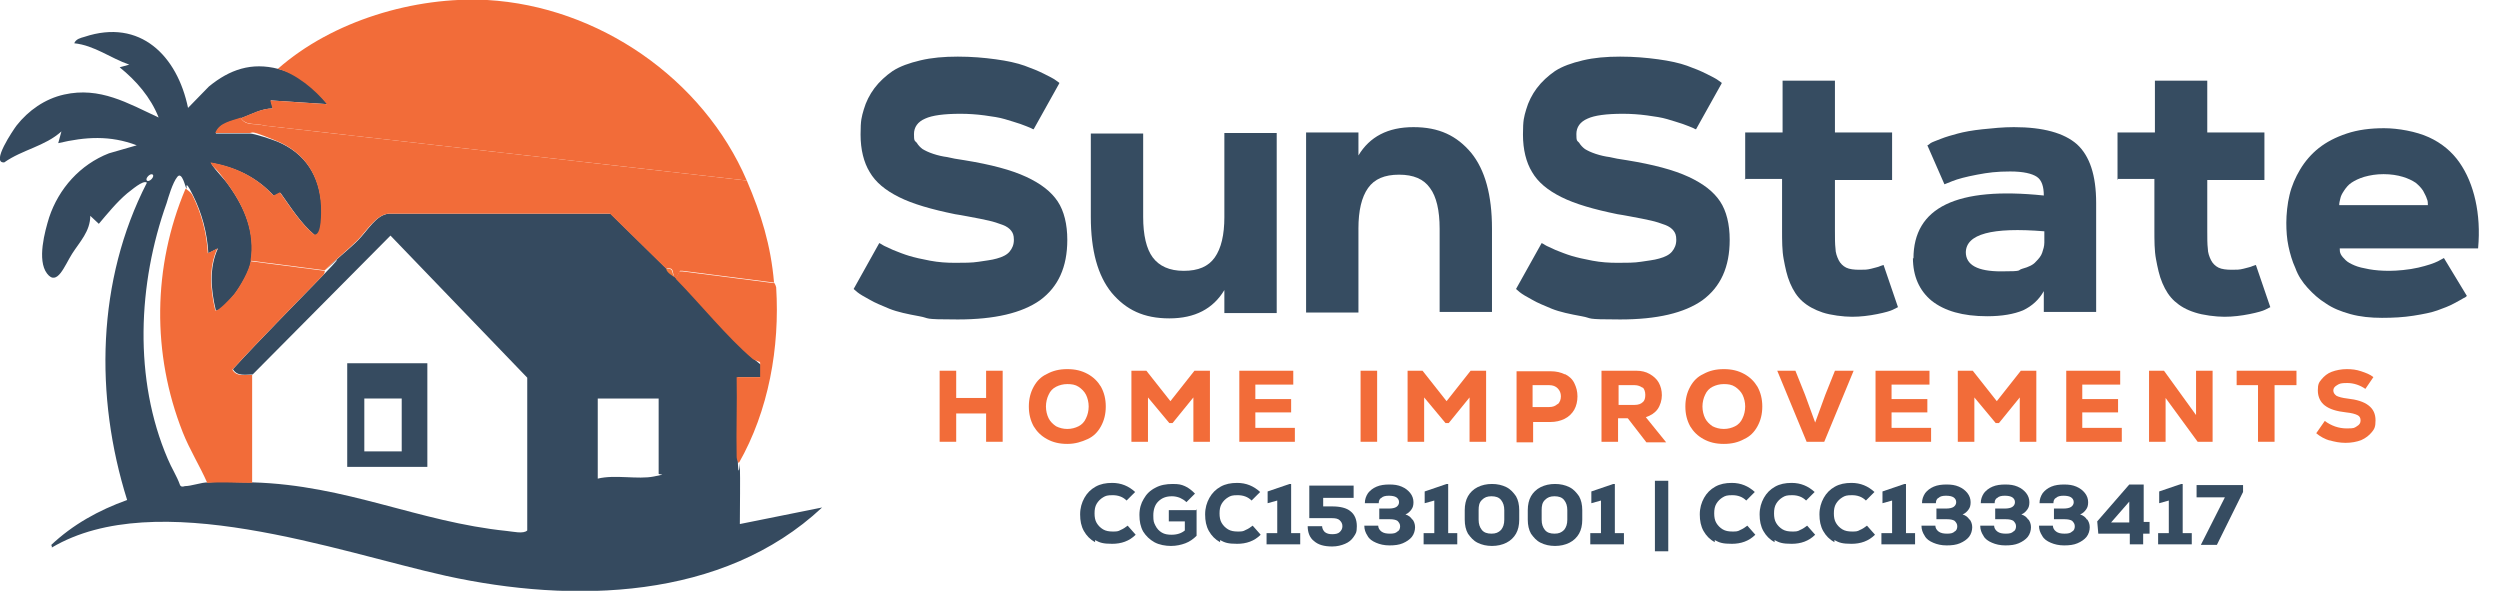<?xml version="1.0" encoding="UTF-8"?>
<svg id="Layer_1" xmlns="http://www.w3.org/2000/svg" version="1.1" viewBox="0 0 468 110.6">
  <!-- Generator: Adobe Illustrator 29.1.0, SVG Export Plug-In . SVG Version: 2.1.0 Build 142)  -->
  <defs>
    <style>
      .st0 {
        fill: #f26c39;
      }

      .st1 {
        fill: #354a5f;
      }

      .st2 {
        fill: #364c61;
      }

      .st3 {
        fill: #f1783a;
      }

      .st4 {
        fill: #364b60;
      }
    </style>
  </defs>
  <g>
    <path class="st2" d="M198.3,15.6l-4.8,8.6c-.2,0-.4-.2-.7-.3-.3-.1-.9-.4-1.8-.7-.9-.3-1.9-.6-2.9-.9-1-.3-2.3-.5-3.8-.7-1.5-.2-3-.3-4.5-.3-3.1,0-5.3.3-6.6.9-1.4.6-2.1,1.6-2.1,2.9s.1,1.2.5,1.6c.3.5.7.9,1.1,1.2.5.3,1.1.6,2,.9.9.3,1.8.5,2.6.6.8.2,1.9.4,3.3.6,4.9.8,8.7,1.8,11.5,3.1s4.7,2.8,5.9,4.6,1.8,4.3,1.8,7.2c0,5.1-1.7,8.8-5.1,11.3-3.4,2.4-8.5,3.6-15.4,3.6s-5-.2-7.2-.6-4.1-.8-5.6-1.4c-1.4-.6-2.7-1.1-3.7-1.7-1.1-.6-1.8-1-2.3-1.4l-.7-.6,4.8-8.6c.2.1.4.2.7.4.3.2.9.4,1.9.9,1,.4,2,.8,3,1.1,1,.3,2.3.6,3.9.9,1.6.3,3.1.4,4.7.4s3.2,0,4.4-.2,2.4-.3,3.4-.6c1.1-.3,1.9-.7,2.4-1.3s.8-1.3.8-2.2-.2-1.3-.5-1.7c-.3-.4-.8-.8-1.6-1.1-.8-.3-1.7-.6-2.6-.8s-2.3-.5-4-.8c-1-.2-1.7-.3-2.3-.4-4.4-.9-7.9-1.9-10.5-3.2-2.6-1.3-4.4-2.8-5.5-4.7-1.1-1.8-1.7-4.2-1.7-7s.2-3.3.6-4.7c.4-1.4,1.1-2.8,2-4s2.1-2.3,3.4-3.2c1.4-.9,3.1-1.5,5.2-2s4.4-.7,7-.7,4.9.2,7.1.5,4,.7,5.4,1.2c1.4.5,2.6,1,3.6,1.5,1,.5,1.8.9,2.2,1.2l.7.5Z"/>
    <path class="st2" d="M229.2,40.5v-15.6h9.8v33.7h-9.8v-4.3c-2.1,3.5-5.5,5.3-10.3,5.3s-8.1-1.6-10.8-4.8c-2.6-3.2-3.9-7.9-3.9-14.2v-15.6h9.8v15.6c0,3.4.6,6,1.8,7.6s3.1,2.5,5.8,2.5,4.6-.8,5.8-2.5c1.2-1.7,1.8-4.2,1.8-7.6Z"/>
    <path class="st2" d="M254.3,42.9v15.6h-9.8V24.8h9.8v4.3c2.1-3.5,5.5-5.3,10.3-5.3s8.1,1.6,10.8,4.8c2.6,3.2,3.9,7.9,3.9,14.2v15.6h-9.8v-15.6c0-3.4-.6-6-1.8-7.6-1.2-1.7-3.1-2.5-5.8-2.5s-4.6.8-5.8,2.5c-1.2,1.7-1.8,4.2-1.8,7.6Z"/>
    <path class="st2" d="M322.3,15.6l-4.8,8.6c-.2,0-.4-.2-.7-.3-.3-.1-.9-.4-1.8-.7-.9-.3-1.9-.6-2.9-.9s-2.3-.5-3.8-.7c-1.5-.2-3-.3-4.5-.3-3.1,0-5.3.3-6.6.9-1.4.6-2.1,1.6-2.1,2.9s.1,1.2.5,1.6c.3.5.7.9,1.1,1.2.5.3,1.1.6,2,.9.9.3,1.8.5,2.6.6.8.2,1.9.4,3.3.6,4.9.8,8.7,1.8,11.5,3.1s4.7,2.8,5.9,4.6,1.8,4.3,1.8,7.2c0,5.1-1.7,8.8-5.1,11.3-3.4,2.4-8.5,3.6-15.4,3.6s-5-.2-7.2-.6-4.1-.8-5.6-1.4c-1.4-.6-2.7-1.1-3.7-1.7-1.1-.6-1.8-1-2.3-1.4l-.7-.6,4.8-8.6c.2.1.4.2.7.4.3.2.9.4,1.9.9,1,.4,2,.8,3,1.1,1,.3,2.3.6,3.9.9,1.6.3,3.1.4,4.7.4s3.2,0,4.4-.2,2.4-.3,3.4-.6c1.1-.3,1.9-.7,2.4-1.3s.8-1.3.8-2.2-.2-1.3-.5-1.7-.8-.8-1.6-1.1c-.8-.3-1.7-.6-2.6-.8s-2.3-.5-4-.8c-1-.2-1.7-.3-2.3-.4-4.4-.9-7.9-1.9-10.5-3.2-2.6-1.3-4.4-2.8-5.5-4.7-1.1-1.8-1.7-4.2-1.7-7s.2-3.3.6-4.7c.4-1.4,1.1-2.8,2-4s2.1-2.3,3.4-3.2c1.4-.9,3.1-1.5,5.2-2s4.4-.7,7-.7,4.9.2,7.1.5c2.2.3,4,.7,5.4,1.2,1.4.5,2.6,1,3.6,1.5,1,.5,1.8.9,2.2,1.2l.7.5Z"/>
    <path class="st2" d="M326.7,33.7v-8.9h7v-9.7h9.8v9.7h10.7v8.9h-10.7v9.5c0,1.4,0,2.5.1,3.3,0,.8.3,1.6.6,2.2s.8,1.1,1.4,1.4c.6.3,1.5.4,2.5.4s1.4,0,2.2-.2c.7-.2,1.3-.3,1.7-.5l.6-.2,2.7,7.9c-.2.1-.6.3-1,.5-.4.2-1.4.5-2.9.8s-3.1.5-4.7.5-4-.3-5.5-.8-2.8-1.2-3.8-2.1c-1-.9-1.7-2-2.3-3.4-.6-1.4-.9-2.9-1.2-4.5s-.3-3.4-.3-5.5v-9.5h-7Z"/>
    <path class="st2" d="M358.2,48.4c0-9.6,8.1-13.5,24.4-11.8,0-1.7-.4-2.9-1.3-3.5s-2.5-1-5-1-4.1.2-6.2.6-3.6.8-4.6,1.2l-1.5.6-3.2-7.3c.1,0,.4-.2.6-.4.3-.2.9-.4,1.9-.8,1-.4,2.1-.7,3.2-1,1.1-.3,2.7-.6,4.6-.8s3.9-.4,5.9-.4c5.5,0,9.4,1.1,11.8,3.2,2.4,2.2,3.6,5.8,3.6,11v20.4h-9.8v-3.9c-.9,1.6-2.2,2.8-3.9,3.6-1.7.7-3.9,1.1-6.7,1.1-4.6,0-8-1-10.4-2.9-2.3-1.9-3.5-4.6-3.5-8ZM368,47.2c0,2.4,2.2,3.6,6.6,3.6s2.9-.2,4-.5c1.1-.3,2-.7,2.5-1.3.6-.6,1-1.1,1.2-1.7s.4-1.2.4-1.9v-2.1c-9.8-.8-14.7.5-14.7,4Z"/>
    <path class="st2" d="M396.4,33.7v-8.9h7v-9.7h9.8v9.7h10.7v8.9h-10.7v9.5c0,1.4,0,2.5.1,3.3,0,.8.3,1.6.6,2.2s.8,1.1,1.4,1.4c.6.3,1.5.4,2.5.4s1.4,0,2.2-.2c.7-.2,1.3-.3,1.7-.5l.6-.2,2.7,7.9c-.2.1-.6.3-1,.5-.4.2-1.4.5-2.9.8-1.5.3-3.1.5-4.7.5s-4-.3-5.5-.8c-1.6-.5-2.8-1.2-3.8-2.1-1-.9-1.7-2-2.3-3.4-.6-1.4-.9-2.9-1.2-4.5s-.3-3.4-.3-5.5v-9.5h-7Z"/>
    <path class="st2" d="M457.5,48.3l4.3,7.1c-.1.1-.3.3-.6.4-.3.2-.9.5-1.8,1s-2,.9-3.1,1.3c-1.1.4-2.6.7-4.5,1-1.9.3-3.8.4-5.9.4s-4.1-.2-5.9-.7c-1.8-.5-3.3-1.1-4.6-2-1.3-.8-2.4-1.8-3.4-2.9-1-1.1-1.8-2.3-2.3-3.7-.6-1.3-1-2.7-1.3-4.1-.3-1.4-.4-2.9-.4-4.4s.2-3.6.6-5.2c.4-1.7,1.1-3.3,2-4.8.9-1.5,2.1-2.9,3.5-4,1.4-1.1,3.1-2,5.2-2.7,2.1-.7,4.4-1,7-1s6,.6,8.4,1.7c2.4,1.1,4.3,2.7,5.7,4.7,1.4,2,2.4,4.4,3,7.1.6,2.7.8,5.7.5,9h-25.9c0,.4,0,.7.2,1.1s.5.7.9,1.1c.4.4,1,.7,1.7,1,.7.3,1.6.5,2.7.7,1.1.2,2.4.3,3.8.3s3.7-.2,5.4-.6,2.9-.8,3.7-1.2l1.1-.6ZM437.9,38.4h16.6c0-.4,0-.8-.2-1.2-.1-.4-.4-.9-.7-1.5-.4-.6-.8-1-1.4-1.5-.6-.4-1.4-.8-2.4-1.1-1-.3-2.2-.5-3.6-.5s-2.5.2-3.6.5c-1,.3-1.8.7-2.4,1.1-.6.4-1,.9-1.4,1.5-.4.6-.6,1-.7,1.5-.1.4-.2.8-.2,1.2Z"/>
  </g>
  <path class="st1" d="M9.5,102.1c4.1-3.9,9-6.6,14.3-8.5-6.1-19.4-5.7-41.1,3.7-59.4-.7-.6-3,1.5-3.7,2-1.9,1.6-3.7,3.8-5.3,5.7l-1.6-1.5c0,2.9-2,4.9-3.4,7.1s-2.8,6.2-4.7,3.7-.4-7.9.4-10.5c1.8-5.4,5.8-9.9,11.2-12l5.2-1.5c-5-1.9-9.6-1.6-14.7-.4l.6-2.2c-3.1,2.8-7.3,3.4-10.7,5.8-2.6.2,1.7-6.1,2.3-6.9,2.2-2.8,5.3-5,8.9-5.8,6.7-1.5,11.9,1.6,17.7,4.3-1.5-3.8-4.2-6.9-7.3-9.4l1.8-.5c-3.5-1.2-6.5-3.6-10.3-4,.3-.8,1.2-1,1.9-1.2,10.5-3.5,17.4,3.6,19.4,13.3l3.9-4c3.9-3.2,8-4.6,13-3.3s7,3.9,9.2,6.6l-10.6-.7.4,1.5c-2.1,0-4,1.1-5.9,1.8s-4.1.9-4.8,2.9h6.4c.8,0,4.1,1.1,5.1,1.5,5.3,2.2,8,6.5,8.3,12.2s.2,5.7-1.3,5.3c-2.6-2.2-4.4-5.1-6.4-7.9l-1.2.6c-3.2-3.5-7.2-5.4-11.8-6.2.9,1.6,2.4,2.8,3.4,4.3,3,4.2,4.9,8.8,4.1,14.1-.2,1.7-2,4.8-3.1,6.2s-3,3.4-3.5,3c-.9-3.8-1.3-7.9.4-11.6l-1.8.9c-.2-3.8-1.2-7.5-2.9-10.9s-1-1-1.2-1.2-.8-3.3-1.7-2.2-1.7,3.9-2,4.9c-5.4,15.1-6.2,33,.2,47.9.7,1.7,1.7,3.2,2.3,4.9.2.4.6.3.9.2,1.2,0,3.1-.7,4.3-.7,2.6-.2,5.8,0,8.4,0,17.6.5,31,7.4,47.6,9.1,1.1.1,3.1.6,3.8-.1v-28.6l-25.6-26.6-25.8,26c-1.3,0-2.9.4-3.7-1,5.4-5.9,11.2-11.7,16.9-17.6s.3-.8.4-.9c1.9-2,4.2-3.7,6.1-5.6s3.4-4.8,5.8-5h41.5s10.5,10.3,10.5,10.3c.3.7,1,1,1.5,1.5s.2.2.4.4c4.4,4.4,9.8,11.1,14.3,14.9s1.4.5,1.5.8v2.7s-4.4,0-4.4,0c.1,5-.1,9.9,0,14.9s.4,1.2.4,1.2c.1,3.8,0,7.6,0,11.4l15.4-3.1c-18.6,17.4-46.7,18-70.4,12.8-20.3-4.5-54.2-16.9-73.8-5.3v-.4ZM28.6,32.7c-.4-.4-1.5.7-1.1,1.1s1.5-.7,1.1-1.1ZM123.3,74.6h-11.4v15c3.2-.8,7.5.2,10.5-.4s.7-.2.9-.6v-14.1Z"/>
  <path class="st0" d="M139.8,33.8l-90.4-10.3c-1.4-.5-3.4.1-4.3-1.4,1.9-.7,3.8-1.8,5.9-1.8l-.4-1.5,10.6.7c-2.2-2.7-5.8-5.7-9.2-6.6C62.2,3.9,77.6-.7,91.2,0c20.8,1.2,40.4,14.7,48.6,33.8Z"/>
  <path class="st0" d="M144.9,52.9c0,0,.3.4.4.9.7,11.2-1.4,23.1-7,32.9,0,0-.4-.6-.4-1.2-.1-5,.1-9.9,0-14.9h4.4s0-2.7,0-2.7c0-.3-1-.3-1.5-.8-4.5-3.8-9.9-10.4-14.3-14.9l.7-1.4h.5s17.1,2.2,17.1,2.2Z"/>
  <path class="st0" d="M34.8,35.3c.1.2.8.5,1.2,1.2,1.7,3.4,2.7,7.1,2.9,10.9l1.8-.9c-1.7,3.6-1.3,7.8-.4,11.6.4.4,3.1-2.5,3.5-3,1.1-1.4,2.9-4.5,3.1-6.2l13.9,1.8c0,0,0,.6-.4.9-5.6,5.8-11.5,11.7-16.9,17.6.8,1.4,2.3.9,3.7,1v20.2c-2.7,0-5.8-.2-8.4,0-1.4-3.2-3.3-6.2-4.6-9.5-5.8-14.7-5.6-31,.5-45.5Z"/>
  <path class="st3" d="M124.7,50.4c1.4-.3,1,.5,1.5,1.5-.4-.4-1.2-.7-1.5-1.5Z"/>
  <path class="st0" d="M45.1,22.1c.9,1.6,2.9.9,4.3,1.4l90.4,10.3c2.7,6.3,4.5,12.1,5.1,19.1l-17.1-2.2h-.5s-.7,1.5-.7,1.5c-.1-.1-.2-.2-.4-.4-.4-1,0-1.8-1.5-1.5l-10.5-10.3h-41.5c-2.3.2-4.2,3.4-5.8,5s-4.2,3.7-6.1,5.6l-13.9-1.8c.8-5.3-1.1-9.9-4.1-14.1s-2.5-2.7-3.4-4.3c4.6.8,8.6,2.7,11.8,6.2l1.2-.6c2,2.8,3.8,5.7,6.4,7.9,1.5.3,1.3-4.5,1.3-5.3-.3-5.7-3-10-8.3-12.2s-4.3-1.5-5.1-1.5h-6.4c.7-2,3.2-2.3,4.8-2.9Z"/>
  <path class="st4" d="M80,68v19.4h-15v-19.4h15ZM75.2,74.6h-7v9.9h7v-9.9Z"/>
  <g>
    <path class="st0" d="M184.6,69.4h3.1v13.3h-3.1v-5.3h-5.6v5.3h-3.1v-13.3h3.1v5.1h5.6v-5.1Z"/>
    <path class="st0" d="M196,82.2c-1.1-.6-1.9-1.4-2.5-2.4-.6-1.1-.9-2.3-.9-3.7s.3-2.6.9-3.7c.6-1.1,1.4-1.9,2.5-2.4,1.1-.6,2.3-.9,3.8-.9s2.7.3,3.8.9c1.1.6,1.9,1.4,2.5,2.4.6,1.1.9,2.3.9,3.7s-.3,2.6-.9,3.7c-.6,1.1-1.4,1.9-2.5,2.4s-2.3.9-3.8.9-2.7-.3-3.8-.9ZM201.9,79.8c.6-.3,1.1-.8,1.4-1.5.3-.6.5-1.4.5-2.2s-.2-1.6-.5-2.2c-.3-.6-.8-1.1-1.4-1.5s-1.3-.5-2.1-.5-1.5.2-2.1.5c-.6.3-1.1.8-1.4,1.5-.3.6-.5,1.4-.5,2.2s.2,1.6.5,2.2c.3.6.8,1.1,1.4,1.5.6.3,1.3.5,2.1.5s1.5-.2,2.1-.5Z"/>
    <path class="st0" d="M223.7,69.4h2.8v13.3h-3.1v-8.3l-3.9,4.8h-.6l-4-4.8v8.3h-3.1v-13.3h2.8l4.5,5.7,4.5-5.7Z"/>
    <path class="st0" d="M235.1,80.1h7.3v2.6h-10.4v-13.3h10.1v2.6h-7.1v2.7h6.7v2.5h-6.7v2.9Z"/>
    <path class="st0" d="M254.7,69.4h3.1v13.3h-3.1v-13.3Z"/>
    <path class="st0" d="M275.4,69.4h2.8v13.3h-3.1v-8.3l-3.9,4.8h-.6l-4-4.8v8.3h-3.1v-13.3h2.8l4.5,5.7,4.5-5.7Z"/>
    <path class="st0" d="M292.9,70c.8.4,1.4.9,1.8,1.7s.6,1.6.6,2.5-.2,1.8-.6,2.5-1,1.3-1.8,1.7c-.8.4-1.7.6-2.7.6h-3.2v3.8h-3.1v-13.3h6.4c1,0,1.9.2,2.7.6ZM291.6,75.7c.4-.4.6-.9.6-1.5s-.2-1.1-.6-1.5c-.4-.4-.9-.6-1.6-.6h-3.1v4.1h3.1c.7,0,1.2-.2,1.6-.6Z"/>
    <path class="st0" d="M304.7,78.3h-1.8v4.4h-3.1v-13.3h6.5c1,0,1.8.2,2.5.6.7.4,1.3.9,1.7,1.6.4.7.6,1.5.6,2.4s-.3,1.9-.8,2.6c-.5.7-1.3,1.2-2.2,1.5l3.8,4.7h-3.7l-3.4-4.4ZM307.5,72.6c-.4-.3-.9-.5-1.5-.5h-3v3.7h3c.7,0,1.2-.2,1.5-.5.4-.3.5-.8.5-1.4s-.2-1.1-.5-1.4Z"/>
    <path class="st0" d="M318.9,82.2c-1.1-.6-1.9-1.4-2.5-2.4-.6-1.1-.9-2.3-.9-3.7s.3-2.6.9-3.7c.6-1.1,1.4-1.9,2.5-2.4,1.1-.6,2.3-.9,3.8-.9s2.7.3,3.8.9c1.1.6,1.9,1.4,2.5,2.4.6,1.1.9,2.3.9,3.7s-.3,2.6-.9,3.7c-.6,1.1-1.4,1.9-2.5,2.4-1.1.6-2.3.9-3.8.9s-2.7-.3-3.8-.9ZM324.8,79.8c.6-.3,1.1-.8,1.4-1.5.3-.6.5-1.4.5-2.2s-.2-1.6-.5-2.2c-.3-.6-.8-1.1-1.4-1.5s-1.3-.5-2.1-.5-1.5.2-2.1.5-1.1.8-1.4,1.5c-.3.6-.5,1.4-.5,2.2s.2,1.6.5,2.2c.3.6.8,1.1,1.4,1.5.6.3,1.3.5,2.1.5s1.5-.2,2.1-.5Z"/>
    <path class="st0" d="M343.6,69.4h3.4l-5.5,13.3h-3.3l-5.5-13.3h3.4l1.8,4.5,1.9,5.2,1.9-5.2,1.8-4.5Z"/>
    <path class="st0" d="M354.2,80.1h7.3v2.6h-10.4v-13.3h10.1v2.6h-7.1v2.7h6.7v2.5h-6.7v2.9Z"/>
    <path class="st0" d="M378.4,69.4h2.8v13.3h-3.1v-8.3l-3.9,4.8h-.6l-4-4.8v8.3h-3.1v-13.3h2.8l4.5,5.7,4.5-5.7Z"/>
    <path class="st0" d="M389.9,80.1h7.3v2.6h-10.4v-13.3h10.1v2.6h-7.1v2.7h6.7v2.5h-6.7v2.9Z"/>
    <path class="st0" d="M411.1,69.4h3.1v13.3h-2.8l-6-8.2v3.6s0,4.6,0,4.6h-3.1v-13.3h2.8l6,8.3v-3.6s0-4.7,0-4.7Z"/>
    <path class="st0" d="M429.9,69.4v2.7h-4.1v10.6h-3.1v-10.6h-4v-2.7h11.2Z"/>
    <path class="st0" d="M436.2,82.5c-1-.3-1.9-.8-2.6-1.4l1.6-2.3c1.2.9,2.6,1.4,4.1,1.4s1.4-.1,1.9-.4c.5-.3.7-.6.7-1.1s-.2-.8-.6-1c-.4-.2-1.1-.4-2.1-.5-1.8-.2-3.1-.6-4-1.3-.8-.6-1.3-1.6-1.3-2.8s.2-1.5.7-2.1c.5-.6,1.1-1.1,1.9-1.4.8-.3,1.8-.5,2.8-.5s1.8.1,2.7.4c.9.3,1.7.6,2.3,1.1l-1.5,2.2c-1-.7-2.2-1.1-3.4-1.1s-1.4.1-1.9.4c-.5.3-.7.6-.7,1s.2.7.6,1c.4.2,1.1.4,2,.5,1.8.2,3.1.6,4,1.3s1.3,1.6,1.3,2.8-.2,1.6-.7,2.2-1.1,1.1-2,1.5c-.8.3-1.8.5-2.9.5s-2.1-.2-3.1-.5Z"/>
  </g>
  <g>
    <path class="st2" d="M205,101.5c-.9-.5-1.6-1.2-2.1-2.1s-.7-1.9-.7-3.1.3-2.2.8-3.1,1.2-1.6,2.1-2.1c.9-.5,1.9-.7,3.1-.7,1.7,0,3.1.6,4.3,1.7l-1.6,1.6c-.7-.7-1.6-1-2.6-1s-1.3.1-1.8.4c-.5.3-.9.7-1.2,1.2-.3.5-.4,1.1-.4,1.8s.1,1.3.4,1.8c.3.5.7.9,1.2,1.2.5.3,1.1.4,1.8.4s1,0,1.5-.3c.5-.2.9-.5,1.3-.8l1.5,1.7c-1.2,1.2-2.7,1.7-4.4,1.7s-2.3-.2-3.2-.7Z"/>
    <path class="st2" d="M224,95.3v5c-.6.6-1.3,1.1-2.1,1.4-.8.3-1.7.5-2.7.5s-2.2-.2-3.1-.7c-.9-.5-1.6-1.2-2.1-2-.5-.9-.7-1.9-.7-3.1s.3-2.2.8-3c.5-.9,1.2-1.6,2.2-2.1.9-.5,2-.7,3.2-.7s1.6.1,2.3.4c.7.3,1.3.8,1.9,1.4l-1.6,1.6c-.4-.4-.8-.6-1.2-.8-.5-.2-1-.3-1.5-.3-1.1,0-1.9.3-2.6,1-.6.6-.9,1.5-.9,2.6s.1,1.3.4,1.9.7,1,1.2,1.3c.5.3,1.1.4,1.8.4,1.1,0,1.9-.3,2.5-.8v-1.7h-3v-2.1h5.3Z"/>
    <path class="st2" d="M228.4,101.5c-.9-.5-1.6-1.2-2.1-2.1s-.7-1.9-.7-3.1.3-2.2.8-3.1,1.2-1.6,2.1-2.1c.9-.5,1.9-.7,3.1-.7,1.7,0,3.1.6,4.3,1.7l-1.6,1.6c-.7-.7-1.6-1-2.6-1s-1.3.1-1.8.4c-.5.3-.9.7-1.2,1.2-.3.5-.4,1.1-.4,1.8s.1,1.3.4,1.8c.3.5.7.9,1.2,1.2.5.3,1.1.4,1.8.4s1,0,1.5-.3c.5-.2.9-.5,1.3-.8l1.5,1.7c-1.2,1.2-2.7,1.7-4.4,1.7s-2.3-.2-3.2-.7Z"/>
    <path class="st2" d="M241.6,99.8h1.8v2.1h-6.3v-2.1h2v-6.1l-1.8.5v-2.2l4.1-1.4h.3v9.2Z"/>
    <path class="st2" d="M252.8,95.7c.8.6,1.2,1.6,1.2,2.8s-.2,1.4-.6,2c-.4.6-.9,1-1.6,1.3-.7.3-1.5.5-2.4.5-1.5,0-2.6-.3-3.4-1-.8-.6-1.2-1.6-1.2-2.8h2.7c0,.4.2.8.5,1.1.4.3.8.4,1.4.4s1.1-.1,1.4-.4c.3-.3.5-.6.5-1.1s-.2-.8-.5-1.1c-.3-.3-.8-.4-1.4-.4h-4.3v-6.1h8.3v2.3h-5.7v1.6h1.7c1.5,0,2.7.3,3.4.9Z"/>
    <path class="st2" d="M264.4,97.2c.3.4.5.9.5,1.5s-.2,1.3-.6,1.8c-.4.5-1,.9-1.7,1.2-.7.3-1.5.4-2.5.4s-1.8-.2-2.5-.5c-.7-.3-1.3-.7-1.6-1.3-.4-.6-.6-1.2-.6-1.9h2.6c0,.4.2.8.6,1.1s.9.4,1.6.4,1.1-.1,1.4-.4c.4-.2.5-.6.5-1s-.2-.7-.5-1c-.3-.2-.8-.3-1.4-.3h-2v-2h1.8c.6,0,1.1-.1,1.4-.3.3-.2.5-.5.5-.9s-.2-.7-.5-.9c-.3-.2-.8-.3-1.4-.3s-1.1.1-1.4.4c-.4.2-.5.6-.5,1h-2.6c0-.7.2-1.3.6-1.9.4-.5.9-.9,1.6-1.2.7-.3,1.5-.4,2.4-.4s1.6.1,2.3.4c.7.3,1.2.7,1.6,1.2.4.5.6,1.1.6,1.7s-.1,1-.4,1.4-.6.7-1.1.9c.6.2,1,.5,1.3,1Z"/>
    <path class="st2" d="M271,99.8h1.8v2.1h-6.3v-2.1h2v-6.1l-1.8.5v-2.2l4.1-1.4h.3v9.2Z"/>
    <path class="st2" d="M276.6,101.6c-.8-.4-1.3-1-1.8-1.7-.4-.7-.6-1.6-.6-2.6v-1.8c0-1,.2-1.9.6-2.6.4-.7,1-1.3,1.8-1.7s1.7-.6,2.7-.6,1.9.2,2.7.6,1.3,1,1.8,1.7c.4.7.6,1.6.6,2.6v1.8c0,1-.2,1.9-.6,2.6-.4.7-1,1.3-1.8,1.7s-1.7.6-2.7.6-1.9-.2-2.7-.6ZM281,99.2c.4-.5.6-1.1.6-1.9v-1.8c0-.8-.2-1.4-.6-1.9s-1-.7-1.8-.7-1.3.2-1.8.7-.6,1.1-.6,1.9v1.8c0,.8.2,1.4.6,1.9.4.5,1,.7,1.8.7s1.3-.2,1.8-.7Z"/>
    <path class="st2" d="M288.4,101.6c-.8-.4-1.3-1-1.8-1.7-.4-.7-.6-1.6-.6-2.6v-1.8c0-1,.2-1.9.6-2.6.4-.7,1-1.3,1.8-1.7s1.7-.6,2.7-.6,1.9.2,2.7.6,1.3,1,1.8,1.7c.4.7.6,1.6.6,2.6v1.8c0,1-.2,1.9-.6,2.6-.4.7-1,1.3-1.8,1.7s-1.7.6-2.7.6-1.9-.2-2.7-.6ZM292.8,99.2c.4-.5.6-1.1.6-1.9v-1.8c0-.8-.2-1.4-.6-1.9s-1-.7-1.8-.7-1.3.2-1.8.7-.6,1.1-.6,1.9v1.8c0,.8.2,1.4.6,1.9.4.5,1,.7,1.8.7s1.3-.2,1.8-.7Z"/>
    <path class="st2" d="M302.2,99.8h1.8v2.1h-6.3v-2.1h2v-6.1l-1.8.5v-2.2l4.1-1.4h.3v9.2Z"/>
    <path class="st2" d="M309.8,90h2.5v13.2h-2.5v-13.2Z"/>
    <path class="st2" d="M321,101.5c-.9-.5-1.6-1.2-2.1-2.1s-.7-1.9-.7-3.1.3-2.2.8-3.1,1.2-1.6,2.1-2.1c.9-.5,1.9-.7,3.1-.7,1.7,0,3.1.6,4.3,1.7l-1.6,1.6c-.7-.7-1.6-1-2.6-1s-1.3.1-1.8.4c-.5.3-.9.7-1.2,1.2-.3.5-.4,1.1-.4,1.8s.1,1.3.4,1.8c.3.5.7.9,1.2,1.2.5.3,1.1.4,1.8.4s1,0,1.5-.3c.5-.2.9-.5,1.3-.8l1.5,1.7c-1.2,1.2-2.7,1.7-4.4,1.7s-2.3-.2-3.2-.7Z"/>
    <path class="st2" d="M332.2,101.5c-.9-.5-1.6-1.2-2.1-2.1s-.7-1.9-.7-3.1.3-2.2.8-3.1,1.2-1.6,2.1-2.1c.9-.5,1.9-.7,3.1-.7,1.7,0,3.1.6,4.3,1.7l-1.6,1.6c-.7-.7-1.6-1-2.6-1s-1.3.1-1.8.4c-.5.3-.9.7-1.2,1.2-.3.5-.4,1.1-.4,1.8s.1,1.3.4,1.8c.3.5.7.9,1.2,1.2.5.3,1.1.4,1.8.4s1,0,1.5-.3c.5-.2.9-.5,1.3-.8l1.5,1.7c-1.2,1.2-2.7,1.7-4.4,1.7s-2.3-.2-3.2-.7Z"/>
    <path class="st2" d="M343.4,101.5c-.9-.5-1.6-1.2-2.1-2.1s-.7-1.9-.7-3.1.3-2.2.8-3.1,1.2-1.6,2.1-2.1c.9-.5,1.9-.7,3.1-.7,1.7,0,3.1.6,4.3,1.7l-1.6,1.6c-.7-.7-1.6-1-2.6-1s-1.3.1-1.8.4c-.5.3-.9.7-1.2,1.2-.3.5-.4,1.1-.4,1.8s.1,1.3.4,1.8c.3.5.7.9,1.2,1.2.5.3,1.1.4,1.8.4s1,0,1.5-.3c.5-.2.9-.5,1.3-.8l1.5,1.7c-1.2,1.2-2.7,1.7-4.4,1.7s-2.3-.2-3.2-.7Z"/>
    <path class="st2" d="M356.7,99.8h1.8v2.1h-6.3v-2.1h2v-6.1l-1.8.5v-2.2l4.1-1.4h.3v9.2Z"/>
    <path class="st2" d="M368.7,97.2c.3.4.5.9.5,1.5s-.2,1.3-.6,1.8c-.4.5-1,.9-1.7,1.2-.7.3-1.5.4-2.5.4s-1.8-.2-2.5-.5c-.7-.3-1.3-.7-1.6-1.3-.4-.6-.6-1.2-.6-1.9h2.6c0,.4.2.8.6,1.1s.9.4,1.6.4,1.1-.1,1.4-.4c.4-.2.5-.6.5-1s-.2-.7-.5-1c-.3-.2-.8-.3-1.4-.3h-2v-2h1.8c.6,0,1.1-.1,1.4-.3.3-.2.5-.5.5-.9s-.2-.7-.5-.9c-.3-.2-.8-.3-1.4-.3s-1.1.1-1.4.4c-.4.2-.5.6-.5,1h-2.6c0-.7.2-1.3.6-1.9.4-.5.9-.9,1.6-1.2.7-.3,1.5-.4,2.4-.4s1.6.1,2.3.4c.7.3,1.2.7,1.6,1.2.4.5.6,1.1.6,1.7s-.1,1-.4,1.4-.6.7-1.1.9c.6.2,1,.5,1.3,1Z"/>
    <path class="st2" d="M379.7,97.2c.3.4.5.9.5,1.5s-.2,1.3-.6,1.8c-.4.5-1,.9-1.7,1.2-.7.3-1.5.4-2.5.4s-1.8-.2-2.5-.5c-.7-.3-1.3-.7-1.6-1.3-.4-.6-.6-1.2-.6-1.9h2.6c0,.4.2.8.6,1.1s.9.4,1.6.4,1.1-.1,1.4-.4c.4-.2.5-.6.5-1s-.2-.7-.5-1c-.3-.2-.8-.3-1.4-.3h-2v-2h1.8c.6,0,1.1-.1,1.4-.3.3-.2.5-.5.5-.9s-.2-.7-.5-.9c-.3-.2-.8-.3-1.4-.3s-1.1.1-1.4.4c-.4.2-.5.6-.5,1h-2.6c0-.7.2-1.3.6-1.9.4-.5.9-.9,1.6-1.2.7-.3,1.5-.4,2.4-.4s1.6.1,2.3.4c.7.3,1.2.7,1.6,1.2.4.5.6,1.1.6,1.7s-.1,1-.4,1.4-.6.7-1.1.9c.6.2,1,.5,1.3,1Z"/>
    <path class="st2" d="M390.7,97.2c.3.4.5.9.5,1.5s-.2,1.3-.6,1.8c-.4.5-1,.9-1.7,1.2-.7.3-1.5.4-2.5.4s-1.8-.2-2.5-.5c-.7-.3-1.3-.7-1.6-1.3-.4-.6-.6-1.2-.6-1.9h2.6c0,.4.2.8.6,1.1s.9.4,1.6.4,1.1-.1,1.4-.4c.4-.2.5-.6.5-1s-.2-.7-.5-1c-.3-.2-.8-.3-1.4-.3h-2v-2h1.8c.6,0,1.1-.1,1.4-.3.3-.2.5-.5.5-.9s-.2-.7-.5-.9c-.3-.2-.8-.3-1.4-.3s-1.1.1-1.4.4c-.4.2-.5.6-.5,1h-2.6c0-.7.2-1.3.6-1.9.4-.5.9-.9,1.6-1.2.7-.3,1.5-.4,2.4-.4s1.6.1,2.3.4c.7.3,1.2.7,1.6,1.2.4.5.6,1.1.6,1.7s-.1,1-.4,1.4-.6.7-1.1.9c.6.2,1,.5,1.3,1Z"/>
    <path class="st2" d="M402.4,97.7v2.2h-1.2v2h-2.5v-2h-5.9l-.2-2.3,6-6.9h2.7v7h1.2ZM398.6,93.9l-3.4,3.9h3.4v-3.9Z"/>
    <path class="st2" d="M408.5,99.8h1.8v2.1h-6.3v-2.1h2v-6.1l-1.8.5v-2.2l4.1-1.4h.3v9.2Z"/>
    <path class="st2" d="M411.2,90.8h8.7v1.3l-4.9,9.9h-3l4.5-8.9h-5.3v-2.3Z"/>
  </g>
</svg>